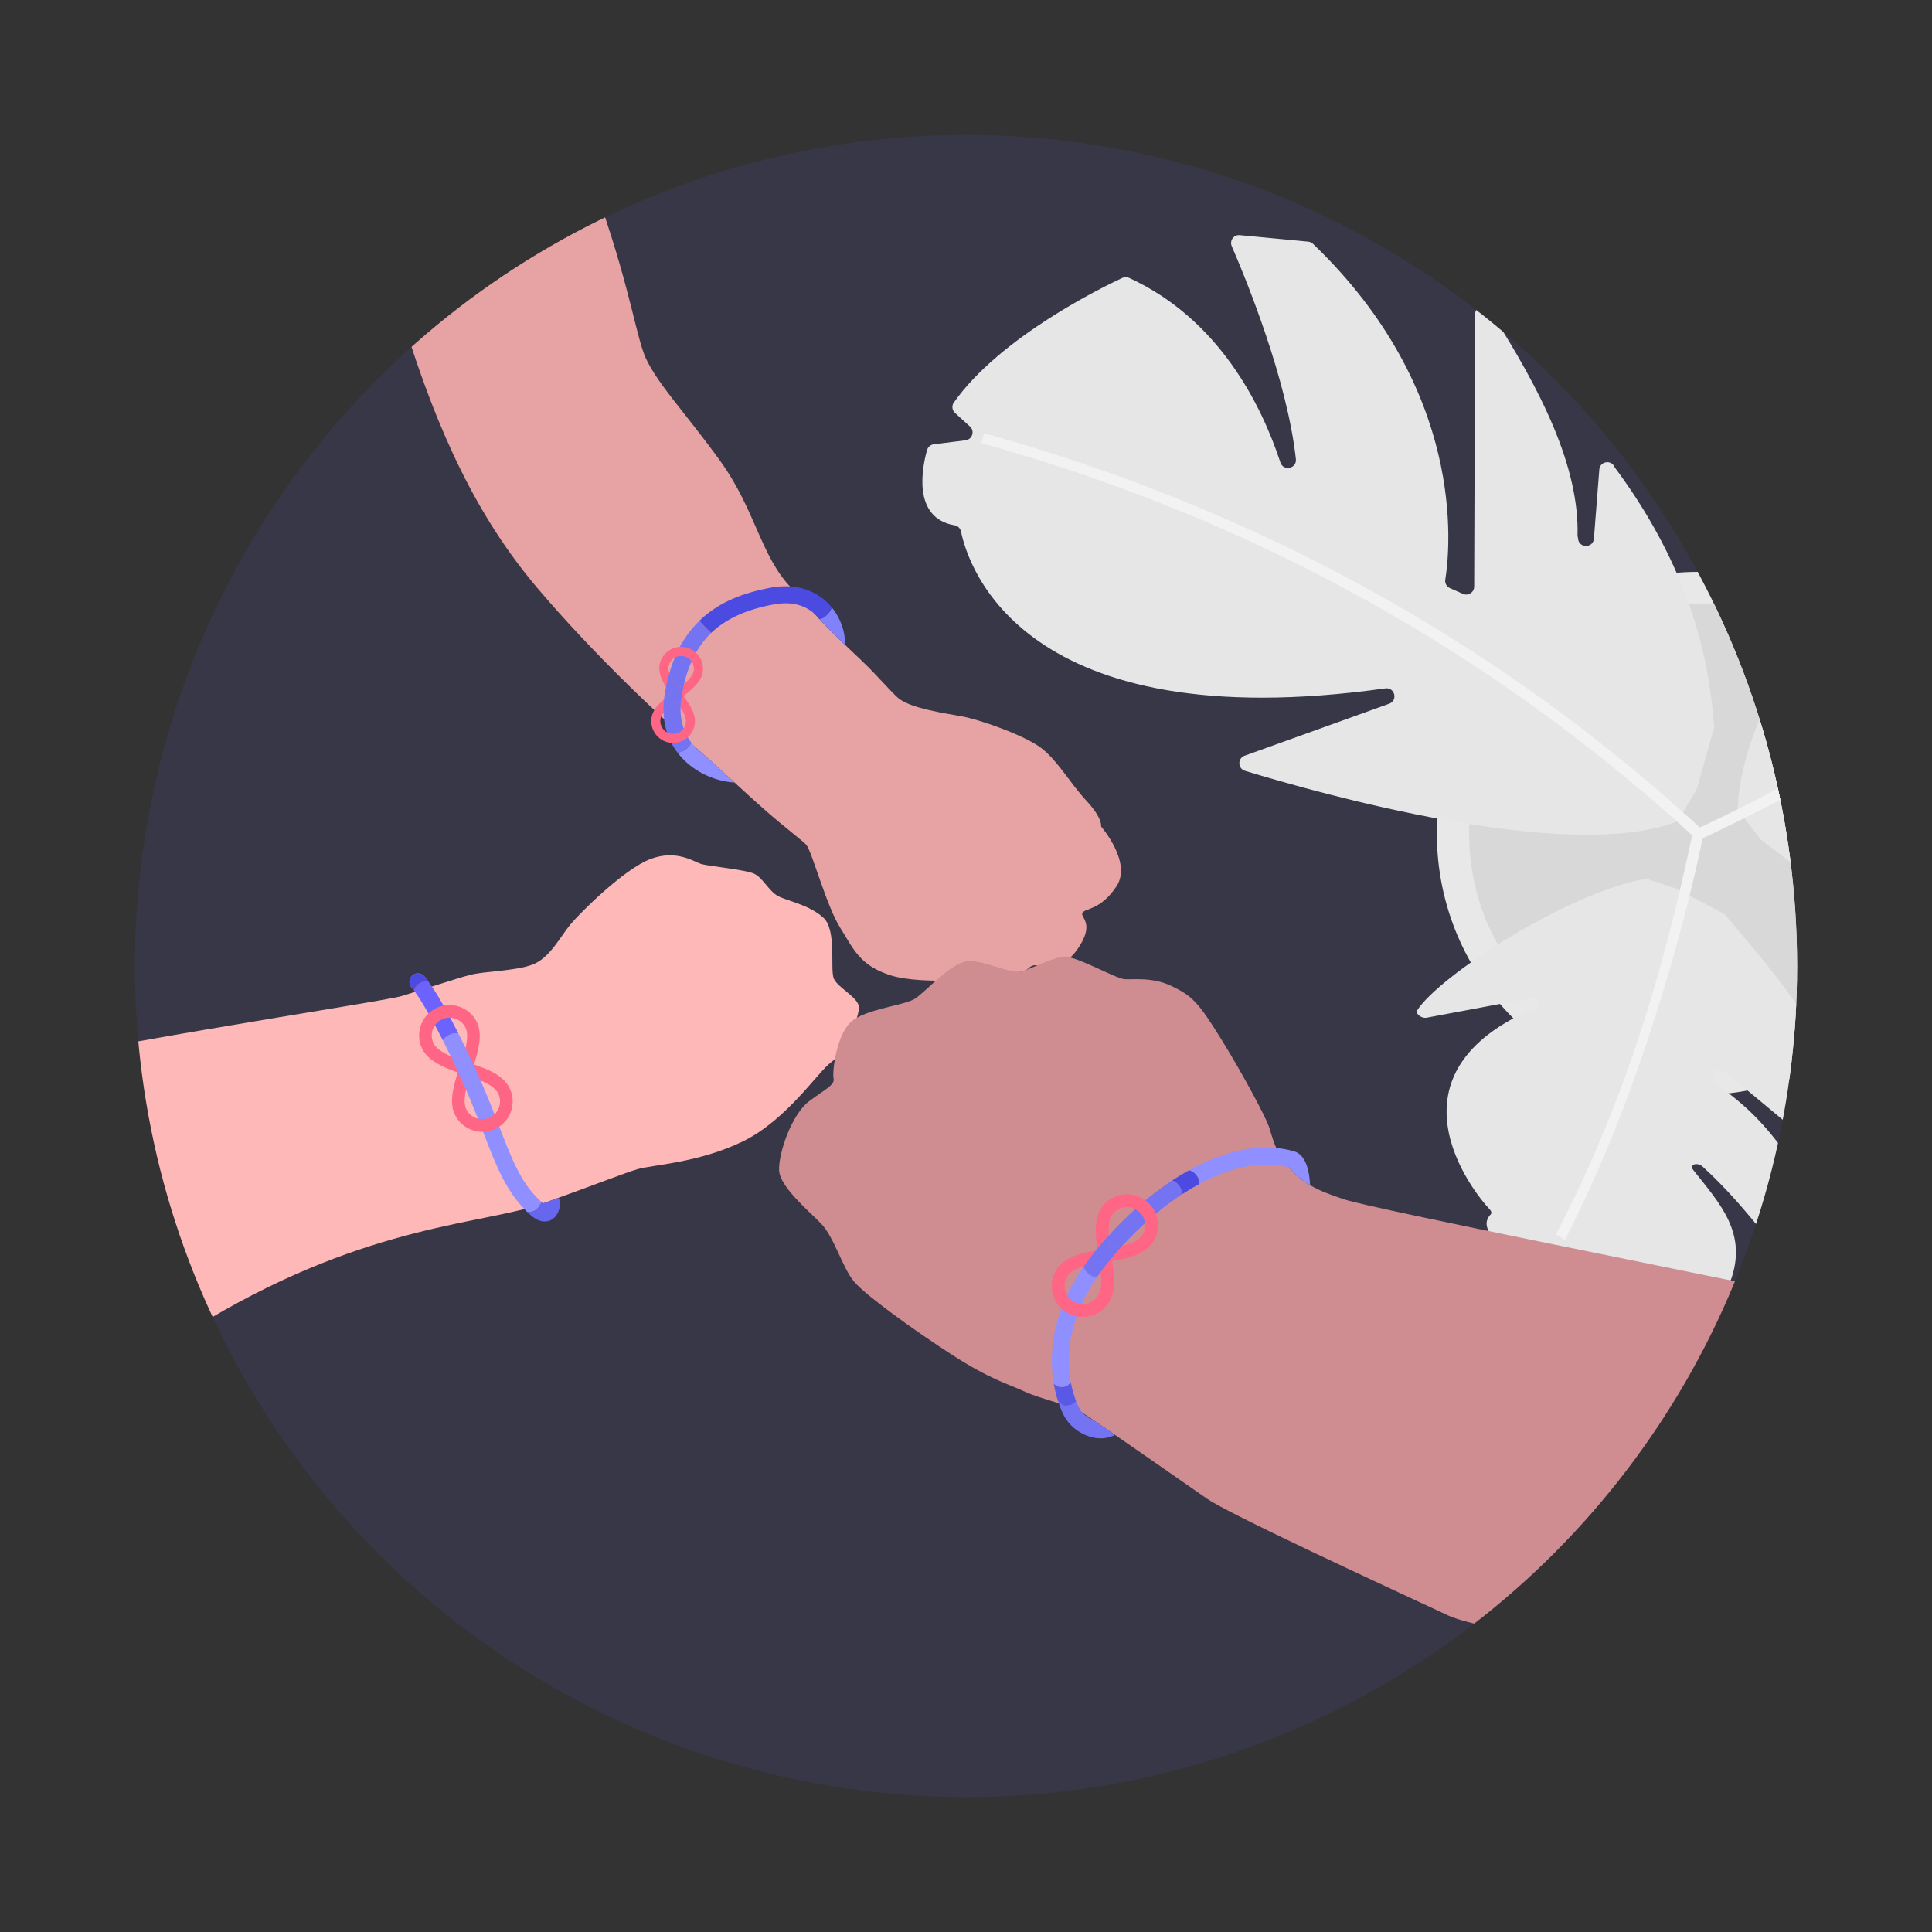 <?xml version="1.0" encoding="UTF-8"?>
<svg data-id="Layer_2" data-name="Layer 2" xmlns="http://www.w3.org/2000/svg" xmlns:xlink="http://www.w3.org/1999/xlink" viewBox="0 0 1200 1200">
  <rect x="0" y="0" width="1200" height="1200" fill="#333333" stroke="none"/>
  <defs>
    <style>
      .cls-1 {
        fill: #d08d91;
      }

      .cls-1, .cls-2, .cls-3, .cls-4, .cls-5, .cls-6, .cls-7, .cls-8, .cls-9, .cls-10, .cls-11, .cls-12, .cls-13, .cls-14, .cls-15, .cls-16, .cls-17 {
        stroke-width: 0px;
      }

      .cls-2 {
        fill: #66e;
      }

      .cls-18 {
        clip-path: url(#clippath);
      }

      .cls-3 {
        fill: none;
      }

      .cls-4 {
        fill: #ffb8b8;
      }

      .cls-5 {
        fill: #8f8fff;
      }

      .cls-6 {
        fill: #d8d8d8;
      }

      .cls-7 {
        fill: #8181f9;
      }

      .cls-8 {
        fill: #5959e8;
      }

      .cls-9 {
        fill: #e7a2a4;
      }

      .cls-10 {
        fill: #e8e8e8;
      }

      .cls-11 {
        fill: #f2f2f2;
      }

      .cls-12 {
        fill: #4b4be2;
      }

      .cls-13 {
        isolation: isolate;
        opacity: .1;
      }

      .cls-13, .cls-17 {
        fill: #6c63ff;
      }

      .cls-14 {
        fill: #e6e6e6;
      }

      .cls-15 {
        fill: #ff6584;
      }

      .cls-16 {
        fill: #7474f3;
      }
    </style>
    <clipPath id="clippath">
      <circle class="cls-3" cx="600" cy="600" r="516.2"/>
    </clipPath>
  </defs>
  <circle class="cls-13" cx="600" cy="600" r="516.2"/>
  <g class="cls-18">
    <g>
      <g>
        <circle class="cls-10" cx="1054.94" cy="517.69" r="162.49"/>
        <circle class="cls-6" cx="1054.94" cy="517.69" r="142.47"/>
        <path class="cls-14" d="M1054.11,489.49l10.48-37.32c.29-1.03.24-2.12-.15-3.12-4.08-57.67-25.44-110.36-61.55-158.81-1.9-4.9-9.12-3.84-9.53,1.4l-3.35,42.89c-.48,6.11-9.45,6.06-9.86-.05h0c-.03-.5-.14-.99-.32-1.46,1.27-42.99-22.67-90.59-54.09-139.57-1.97-5.09-9.53-3.69-9.55,1.77l-.55,169.15c-.01,3.56-3.68,5.94-6.94,4.5l-8.12-3.58c-2.05-.9-3.24-3.05-2.89-5.26,3.2-19.95,12.91-117.44-82.15-208.57-.81-.78-1.88-1.27-3-1.37l-42.47-4.04c-3.74-.36-6.51,3.41-5.01,6.85,9.22,21.3,34.41,82.92,39.84,132.26.65,5.91-7.75,7.74-9.61,2.1-11.73-35.65-37.98-88.93-93.98-114.66-1.32-.61-2.85-.6-4.17,0-12.31,5.73-76.05,36.75-104.72,77.46-1.42,2.01-1.04,4.79.78,6.45l9.26,8.41c3.12,2.84,1.48,8.04-2.71,8.56l-19.79,2.48c-1.98.25-3.61,1.67-4.15,3.59-2.9,10.3-9.58,42.21,17.22,46.75,1.96.33,3.47,1.92,3.87,3.86,4.3,20.97,37.61,129.05,263.56,97.41,5.88-.82,7.96,7.51,2.38,9.52l-89.77,32.3c-4.47,1.61-4.33,7.98.21,9.37,46.77,14.28,198.5,56.96,266.97,32.05,1.08-.39,1.96-1.15,2.55-2.14l10.79-18c.23-.38.4-.78.52-1.2h0Z"/>
        <path class="cls-11" d="M1052.92,520.54c-107.91-99.19-252.73-192.31-443.36-245.31l1.71-6.14c142.31,39.57,271.34,104.49,383.5,192.95,21.52,16.97,42.43,34.81,62.71,53.49,1.41,1.3,1.46,3.51.12,4.88h0c-1.28,1.3-3.34,1.36-4.68.13Z"/>
        <path class="cls-14" d="M1041.52,552.13c-.32-.17-.66-.31-1.01-.43l-16.51-5.45c-.9-.3-1.81-.4-2.58-.25-48.86,8.98-127.37,60.06-141.14,81.47-1.34,2.08,2.59,5.23,5.77,4.64l63.84-11.96c3.97-.74,8.18,3.97,4.81,5.38-97.96,40.73-40.41,114.13-29.36,125.69,1.03,1.07,1.29,2.31.54,3.08-10.17,10.49,13.06,24,20.92,28.13,1.47.77,3.15.96,4.27.47l11.16-4.9c2.36-1.04,6.42.99,6.68,3.34l.77,6.97c.15,1.37,1.71,2.84,3.66,3.39,39.43,11.01,89.82,6.47,99.39,5.47,1.03-.11,1.77-.58,2.03-1.28,11.08-29.85-6.47-48.25-23.11-69.27-2.63-3.33,2.59-5.03,5.98-1.94,28.27,25.76,52.5,60.76,61.37,74,1.44,2.14,5.13,3.13,6.73,1.8l11.07-8.11c.48-.4.69-.97.6-1.6-10.92-73.83-57.77-108.54-71.82-117.29-1.56-.97-2.32-2.39-1.89-3.46l1.7-4.26c.68-1.71,3.95-1.68,6.19.06l87.29,72.52c3.43,2.66,7.98,1.01,5.75-2.08-29.89-90.21-39.08-104.9-92.74-167.57-.44-.61-1.1-1.16-1.88-1.57l-28.47-14.98h0Z"/>
        <path class="cls-11" d="M966.53,766.56c43.01-83.16,66.59-162.63,84.76-248.96.38-1.79,2.09-2.94,3.89-2.62h0c1.89.34,3.13,2.17,2.74,4.04-5.65,26.99-12.3,53.66-19.95,79.98-18.8,64.67-39.55,119.39-65.97,171.2l-5.46-3.64Z"/>
        <path class="cls-14" d="M1094.16,521.86l30.8,23.54c.85.65,1.89,1.01,2.96,1.01,55.09,17.53,111.95,17.16,170.31,1.52,5.26.05,6.94-7.06,2.22-9.38l-35.75-17.56c-4.62-2.27-4.09-9.03.83-10.55h0c.48.15.97.23,1.47.24,39.47,17.07,92.55,12.43,149.68,1.34,5.46.05,6.95-7.49,1.89-9.53-56.6-17.75-102.32-29.25-156.97-63.04-3.31-1.33-4.16-5.61-1.62-8.11l6.33-6.22c1.57-1.55,3.8-1.47,5.89-.78,51.36,16.93,99.97,36.08,181.43,20.96,1.11-.21,1.88-1.28,2.39-2.28l19.45-37.96c1.71-3.34-.76-7.3-4.52-7.19-20.13.6-70.36-.27-114.56-9.14-7.15-1.43-6.31-11.86.98-12.08,36.13-1.05,82.39-10.53,118.87-45.32,1.04-1,1.6-2.4,1.51-3.84-.77-13.49-6.02-84.24-33.26-125.96-1.35-2.06-4.07-2.74-6.28-1.66l-11.24,5.5c-3.79,1.85-8.01-1.59-6.95-5.68l5.01-19.3c.5-1.92-.18-3.94-1.75-5.15-8.41-6.45-35.52-24.48-49.72-1.54-1.09,1.76-3.1,2.75-5.14,2.39-21.05-3.76-111.14-4.08-145.17,188.74-1.03,5.84-9.93,4.62-9.73-1.31l3.18-95.36c.16-4.75-5.82-6.97-8.79-3.26-30.57,38.18-126.3,163.37-128.47,236.2-.03,1.14.35,2.25,1.04,3.16l12.73,16.68.93.93Z"/>
        <path class="cls-11" d="M1053.64,515.03c135.57-63.25,237.78-144.52,361.17-306.87l5.07,3.86c-84.33,117.75-165.44,197.5-278.27,264.87-27.59,15.96-55.98,30.72-85.09,44.26-1.68.78-3.69.06-4.49-1.62h0c-.81-1.69-.09-3.7,1.61-4.5Z"/>
      </g>
      <g>
        <path class="cls-9" d="M250.69,200.01c21.36,69.64,46.38,121.81,82.7,164.77,36.31,42.96,80.25,83.74,100.81,101.38,11.36,9.75,27.13,24.87,41.65,37.58,11.76,10.29,23.51,19.14,25.07,21.13,3.48,4.43,12.49,37.94,20.81,51.15,8.31,13.2,12.12,23.72,31.67,29.85,19.54,6.13,65.08,2.16,67.8.27,2.72-1.89,11.51-1.75,15.12-3.18,1.28-.51,2.25-1.21,2.96-1.9,1.34-1.3,3.23-1.84,5.05-1.39,5.41,1.31,16.39,2.05,24.8-9.93,11.6-16.53,1.45-19.88,3.21-22.8,1.76-2.92,11.32-1.57,21.14-16.45,9.82-14.88-9.57-37.13-9.57-37.13,0,0,1.17-4.93-9.03-15.9-10.2-10.98-17.41-24.23-27.51-32.35-10.1-8.12-38.56-18.11-50.08-20.19-11.52-2.08-31.14-4.94-39.02-11.04-2.23-1.73-8.7-8.77-15.01-15.46-9.61-10.19-23.35-21.81-34.36-33.95-7.27-8.02-11.58-13.34-17.12-19.01-19.41-19.88-22.34-48.48-44.41-79.11-22.07-30.63-41.87-50.9-47.72-67.51-5.85-16.61-11.17-52.26-34.14-112.74-22.96-60.48-114.82,93.92-114.82,93.92Z"/>
        <path class="cls-4" d="M129.65,819.39c100.58-59.6,171.38-58.85,207.68-71.95,36.3-13.1,50.2-18.77,58.91-21.33,8.71-2.55,38.13-3.9,65.35-17.26,27.22-13.36,46.65-43.35,54.59-49.02,7.94-5.67,18.53-29.58,17.19-35.15-1.34-5.57-12.41-11.06-15.3-16.46-2.89-5.41,2.08-30.48-6.84-38.39-8.91-7.91-22.08-10.16-27.94-13.24-5.85-3.09-9.51-11.61-15.17-14.03-5.65-2.42-27.66-4.55-32.26-5.82-4.59-1.27-15.56-9.41-31.91-3.16s-43.4,33.09-49.64,40.59c-6.24,7.5-12.88,20.99-23.65,24.99-10.77,4.01-29.6,4.03-38.63,6.35s-29.76,9.32-42.61,13.17-221.5,34.76-255.56,48.19c-34.06,13.44,118.35,162.84,135.78,152.52Z"/>
        <path class="cls-1" d="M899.68,1003.48c-43.98-20.48-136.34-63.14-149.91-72.58-13.57-9.44-69.42-48.33-77.18-53.24s-26-8.61-36.13-13.32c-10.14-4.72-21.27-7.42-45.32-22.97-24.05-15.56-53.26-36.67-60.56-45.22-7.31-8.55-12.4-27.79-20.7-36.26-8.3-8.48-25.45-22.8-25.96-32.98-.51-10.18,7.69-34.85,18.81-43.05s15.85-9.99,15-14.12,1.73-26.57,10.65-34.86c8.92-8.29,33.51-10.26,40.07-14.66,6.57-4.4,20.88-20.69,31.11-22.95s28.75,8.98,36.76,5.69c8.01-3.3,16.41-7.29,23.42-8.77,7.01-1.47,33.08,13.58,38.58,14s17.29-1.58,29.66,4.4c12.37,5.98,16.21,9.65,30.6,32.93,14.39,23.28,27.64,48.55,29.62,54.34,1.97,5.79,3.88,16.19,12.71,25.67,8.83,9.48,16.09,13.58,34.43,19.55,18.33,5.97,229.12,47.77,262.65,54.96s44.13,29.94,39.68,42.7c-4.44,12.76-159.09,160.31-173.2,167.67-14.11,7.36-55.19-2.46-64.78-6.92Z"/>
        <path class="cls-2" d="M337.35,747.47c-.22-.17-.49-.4-.77-.65-.23-.21-.45-.42-.68-.63-.12,2.38-1.69,4.73-4.23,5.92-1.38.64-2.83.84-4.18.66.66.64,1.34,1.28,2.04,1.91,5.16,4.63,9.33,4.43,11.91,3.44.8-.3,1.81-.84,2.81-1.76,1.63-1.52,3.21-4.09,3.68-8.44.16-1.46-.29-2.84-1.15-3.89-2.96,1.08-6.1,2.22-9.43,3.42,0,0,0,.02,0,.03Z"/>
        <path class="cls-17" d="M261.31,610.24c-2.23,1.04-3.71,2.97-4.12,5.03,2.56,3.49,8.49,12.38,17.95,31.07.84-1.42,2.29-2.73,4.16-3.6,1.86-.87,3.79-1.14,5.41-.87-9.17-18.15-15.29-27.66-18.52-32.16-1.53-.36-3.26-.22-4.88.54Z"/>
        <path class="cls-15" d="M256.02,605.95c-2.14,1.98-2.27,5.31-.29,7.45.02.02.51.58,1.46,1.87.41-2.06,1.9-3.99,4.12-5.03,1.62-.76,3.35-.9,4.88-.54-1.69-2.36-2.58-3.34-2.7-3.46-1.99-2.14-5.34-2.27-7.48-.29Z"/>
        <path class="cls-12" d="M256.02,605.95c-2.14,1.98-2.27,5.31-.29,7.45.02.02.51.58,1.46,1.87.41-2.06,1.9-3.99,4.12-5.03,1.62-.76,3.35-.9,4.88-.54-1.69-2.36-2.58-3.34-2.7-3.46-1.99-2.14-5.34-2.27-7.48-.29Z"/>
        <path class="cls-5" d="M310.11,699.75c-4.27-11.06-9.11-23.6-15.96-38.35-3.44-7.42-6.59-13.89-9.44-19.53-1.63-.26-3.55,0-5.41.87-1.87.87-3.32,2.18-4.16,3.6,2.83,5.59,5.97,12.05,9.43,19.51,6.7,14.44,11.47,26.8,15.68,37.7,8.11,21.02,14.09,36.49,27.23,49.22,1.35.18,2.8-.02,4.18-.66,2.55-1.19,4.12-3.54,4.23-5.92-12.22-11.3-17.65-25.36-25.79-46.44Z"/>
        <path class="cls-16" d="M426,465.42c1.77-1.32,2.94-2.97,3.25-4.34-4.64-6.17-8.11-15.44-5.85-28.92,2.86-17.05,8.74-29.8,18.4-39.07-.88-.68-2.22-1.91-3.66-3.38-1.73-1.77-3.12-3.4-3.64-4.22-11.2,10.82-18.26,25.55-21.51,44.92-2.85,16.98,1.66,28.87,7.69,36.89,1.42.19,3.45-.48,5.32-1.88Z"/>
        <path class="cls-5" d="M434.09,466.23c-1.63-1.4-3.3-3.11-4.84-5.16-.31,1.38-1.48,3.02-3.25,4.34-1.87,1.4-3.89,2.06-5.32,1.88,2.07,2.75,4.32,5.05,6.51,6.94,8.76,7.56,19.93,11.34,29.02,11.8-7.18-6.59-14.05-12.92-19.92-18.05-.75-.55-1.49-1.13-2.2-1.75Z"/>
        <path class="cls-7" d="M524.71,400.38c.54-7.53-2.56-16.39-8.13-23.19-.27,1.27-1.2,2.89-2.62,4.36-1.74,1.81-3.73,2.9-5.07,2.91,4.93,5.44,10.41,10.77,15.82,15.92Z"/>
        <path class="cls-12" d="M478.78,365c-18.11,3.36-31.41,9.16-41.86,18.25-.83.72-1.63,1.46-2.42,2.22.52.83,1.91,2.45,3.64,4.22,1.44,1.47,2.78,2.7,3.66,3.38,9.26-8.88,21.99-14.56,38.9-17.69,13.69-2.54,21.88,2.37,26.33,6.94.67.69,1.28,1.4,1.85,2.14,1.34,0,3.32-1.09,5.07-2.91,1.42-1.48,2.35-3.09,2.62-4.36-.63-.77-1.29-1.53-1.98-2.24-8.84-9.06-21.55-12.59-35.82-9.95Z"/>
        <path class="cls-5" d="M675.1,790.25c-1-1.08-1.73-2.25-2.17-3.37-12.97,18.88-19.57,38.36-19.63,58.07-.02,5.37.47,10.24,1.21,14.53,2.6,2.66,6.85,2.78,9.58.23.38-.35.7-.75.99-1.16-.73-3.94-1.23-8.49-1.22-13.58.06-17.4,5.96-34.76,17.53-51.75-1.74.33-4.25-.8-6.29-2.99Z"/>
        <path class="cls-16" d="M733.98,741.93c.38-1.86-.44-4.31-2.3-6.32-1.09-1.17-2.36-2-3.61-2.43-16.36,10.75-32.29,25.23-46.66,42.51-3.08,3.71-5.91,7.44-8.49,11.19.44,1.12,1.17,2.29,2.17,3.37,2.04,2.19,4.55,3.32,6.29,2.99,2.46-3.62,5.17-7.22,8.15-10.79,13.75-16.53,28.92-30.33,44.45-40.51Z"/>
        <path class="cls-16" d="M670.48,874.88c-.24-.42-1.1-2.03-2.13-4.67-.26.36-.55.7-.89,1.02-2.78,2.58-7.12,2.42-9.71-.36-.26-.28-.49-.59-.69-.9,1.74,5.42,3.55,8.91,4.18,10.04,5.5,9.88,19.79,16.9,30.69,11.5.2-.1.39-.21.57-.33-5.35-3.68-10.09-6.93-13.69-9.37-3.48-1.38-6.72-4.02-8.33-6.92Z"/>
        <path class="cls-5" d="M813.7,736.13c-.28-7.06-1.99-18.83-10.05-21.09-18.35-5.16-40.06-1.51-62.8,10.55-.77.41-1.54.84-2.3,1.27,1.41.35,2.85,1.19,4.04,2.47,1.76,1.89,2.52,4.24,2.19,6.15.34-.18.68-.38,1.02-.56,20.2-10.72,39.14-14.09,54.79-9.77.1.1.2.23.3.38h0c4.17,4.48,8,7.76,12.81,10.6Z"/>
        <path class="cls-8" d="M654.51,859.48c.7,4.02,1.61,7.55,2.56,10.49.21.31.43.62.69.9,2.58,2.78,6.93,2.94,9.71.36.34-.31.63-.66.89-1.02-1.09-2.79-2.36-6.74-3.28-11.65-.28.41-.61.8-.99,1.16-2.74,2.54-6.99,2.42-9.58-.23Z"/>
        <path class="cls-12" d="M742.58,729.32c-1.19-1.28-2.63-2.12-4.04-2.47-3.5,1.94-6.99,4.05-10.47,6.33,1.25.44,2.52,1.26,3.61,2.43,1.86,2,2.68,4.45,2.3,6.32,3.58-2.35,7.18-4.51,10.79-6.46.33-1.91-.43-4.26-2.19-6.15Z"/>
        <path class="cls-15" d="M270.81,626.22c-4.52,2.24-7.89,6.11-9.5,10.89-1.61,4.78-1.26,9.9.98,14.42,3.81,7.67,13.84,11.71,22.11,14.58-2.75,8.33-5.59,18.7-1.78,26.38,4.63,9.33,15.99,13.15,25.31,8.52,1.66-.82,3.17-1.87,4.49-3.09,2.27-2.11,4-4.77,5.02-7.8,1.61-4.78,1.26-9.9-.98-14.42-3.88-7.82-13.25-11.51-22.13-14.51,2.75-8.33,5.64-18.74,1.81-26.46-4.63-9.33-15.98-13.15-25.31-8.52ZM309.42,679.19c1.31,2.64,1.52,5.64.57,8.44-.94,2.8-2.92,5.06-5.56,6.37-5.46,2.71-12.1.47-14.81-4.99-2.45-4.94-.04-13.62,2.19-20.38,7.68,2.59,15.08,5.47,17.61,10.56ZM289.1,638.23c2.48,4.99.1,13.47-2.21,20.46-6.71-2.35-15.14-5.71-17.58-10.64-1.31-2.64-1.52-5.64-.57-8.44.94-2.8,2.92-5.06,5.56-6.37,5.46-2.71,12.1-.47,14.81,4.99Z"/>
        <path class="cls-5" d="M298.51,671.09c-1.36-3.12-2.81-6.35-4.36-9.69-1.74-3.75-3.41-7.26-4.99-10.54-.62,2.65-1.45,5.33-2.27,7.83-2.23-.78-4.65-1.68-6.98-2.7,1.49,3.08,3.04,6.35,4.67,9.86,1.76,3.8,3.39,7.45,4.91,10.98.62-2.8,1.49-5.63,2.33-8.19,2.3.77,4.57,1.58,6.69,2.46Z"/>
        <path class="cls-15" d="M425.11,401.93c-3.59-.55-7.17.33-10.1,2.48-2.93,2.15-4.84,5.31-5.38,8.9-.93,6.09,3.31,12.61,6.99,17.73-5.06,3.77-11.03,8.69-11.96,14.79-1.13,7.41,3.97,14.35,11.38,15.48,3.59.55,7.17-.33,10.1-2.48.43-.32.84-.65,1.22-1.01,2.23-2.08,3.69-4.82,4.16-7.88.95-6.21-3.04-12.25-7.04-17.69,5.07-3.77,11.07-8.7,12-14.83,1.13-7.41-3.97-14.35-11.38-15.48ZM425.95,449.08c-.32,2.1-1.44,3.95-3.15,5.2-1.71,1.26-3.81,1.77-5.91,1.45-4.33-.66-7.32-4.73-6.66-9.06.6-3.92,5.61-8.03,9.71-11.09,3.45,4.7,6.62,9.45,6,13.5ZM430.91,416.56c-.6,3.96-5.51,7.97-9.76,11.13-2.98-4.15-6.55-9.62-5.95-13.53.32-2.1,1.44-3.95,3.15-5.2,1.71-1.26,3.81-1.77,5.91-1.45,4.33.66,7.32,4.73,6.66,9.06Z"/>
        <path class="cls-15" d="M711.34,745.48h0c-8.58-6.26-20.65-4.37-26.92,4.21-5.15,7.06-4.07,18.04-2.78,26.87-8.83,1.44-19.55,3.74-24.7,10.81-3.03,4.16-4.26,9.25-3.47,14.33.8,5.08,3.52,9.55,7.68,12.59,7.57,5.52,17.84,4.7,24.46-1.45.89-.83,1.71-1.75,2.45-2.77,5.25-7.19,4.17-17.4,2.7-26.86,7.75-1.26,17-3.18,22.64-8.43.79-.73,1.51-1.53,2.14-2.4,6.26-8.58,4.37-20.66-4.21-26.92ZM681.61,805.37c-3.66,5.01-10.72,6.13-15.75,2.46-2.43-1.77-4.03-4.39-4.49-7.36-.47-2.97.26-5.95,2.03-8.38,3.31-4.54,12.3-6.45,19.47-7.62,1.28,8.17,2.16,16.22-1.26,20.9ZM709.09,767.69c-3.35,4.6-12.14,6.43-19.55,7.64-1.04-7.17-1.97-16.38,1.34-20.92,3.66-5.01,10.73-6.13,15.75-2.46h0c5.02,3.66,6.13,10.73,2.46,15.75Z"/>
        <path class="cls-16" d="M412.16,442.67c1.97-2.58,5.07-5.06,7.78-7.09.97,1.32,1.91,2.64,2.76,3.96.04-2.31.26-4.77.7-7.39.43-2.58.94-5.04,1.52-7.43-1.23,1.05-2.53,2.04-3.77,2.97-2.04-2.85-4.36-6.31-5.43-9.47-.78,2.72-1.47,5.53-2.05,8.47.95,1.52,1.96,2.98,2.94,4.34-1.36,1.01-2.78,2.11-4.16,3.29-.31,2.95-.4,5.73-.29,8.35Z"/>
        <path class="cls-16" d="M682.86,784.47c.29,1.88.56,3.75.77,5.58,1.84-2.55,3.8-5.08,5.9-7.61,2.46-2.95,4.96-5.81,7.5-8.58-2.49.61-5.06,1.07-7.49,1.47-.36-2.5-.71-5.25-.87-7.97-2.43,2.67-4.82,5.41-7.17,8.23.05.33.09.66.14.98-.36.06-.72.12-1.08.18-2.66,3.25-5.12,6.52-7.4,9.81,3.17-.93,6.61-1.58,9.71-2.09Z"/>
      </g>
    </g>
  </g>
</svg>